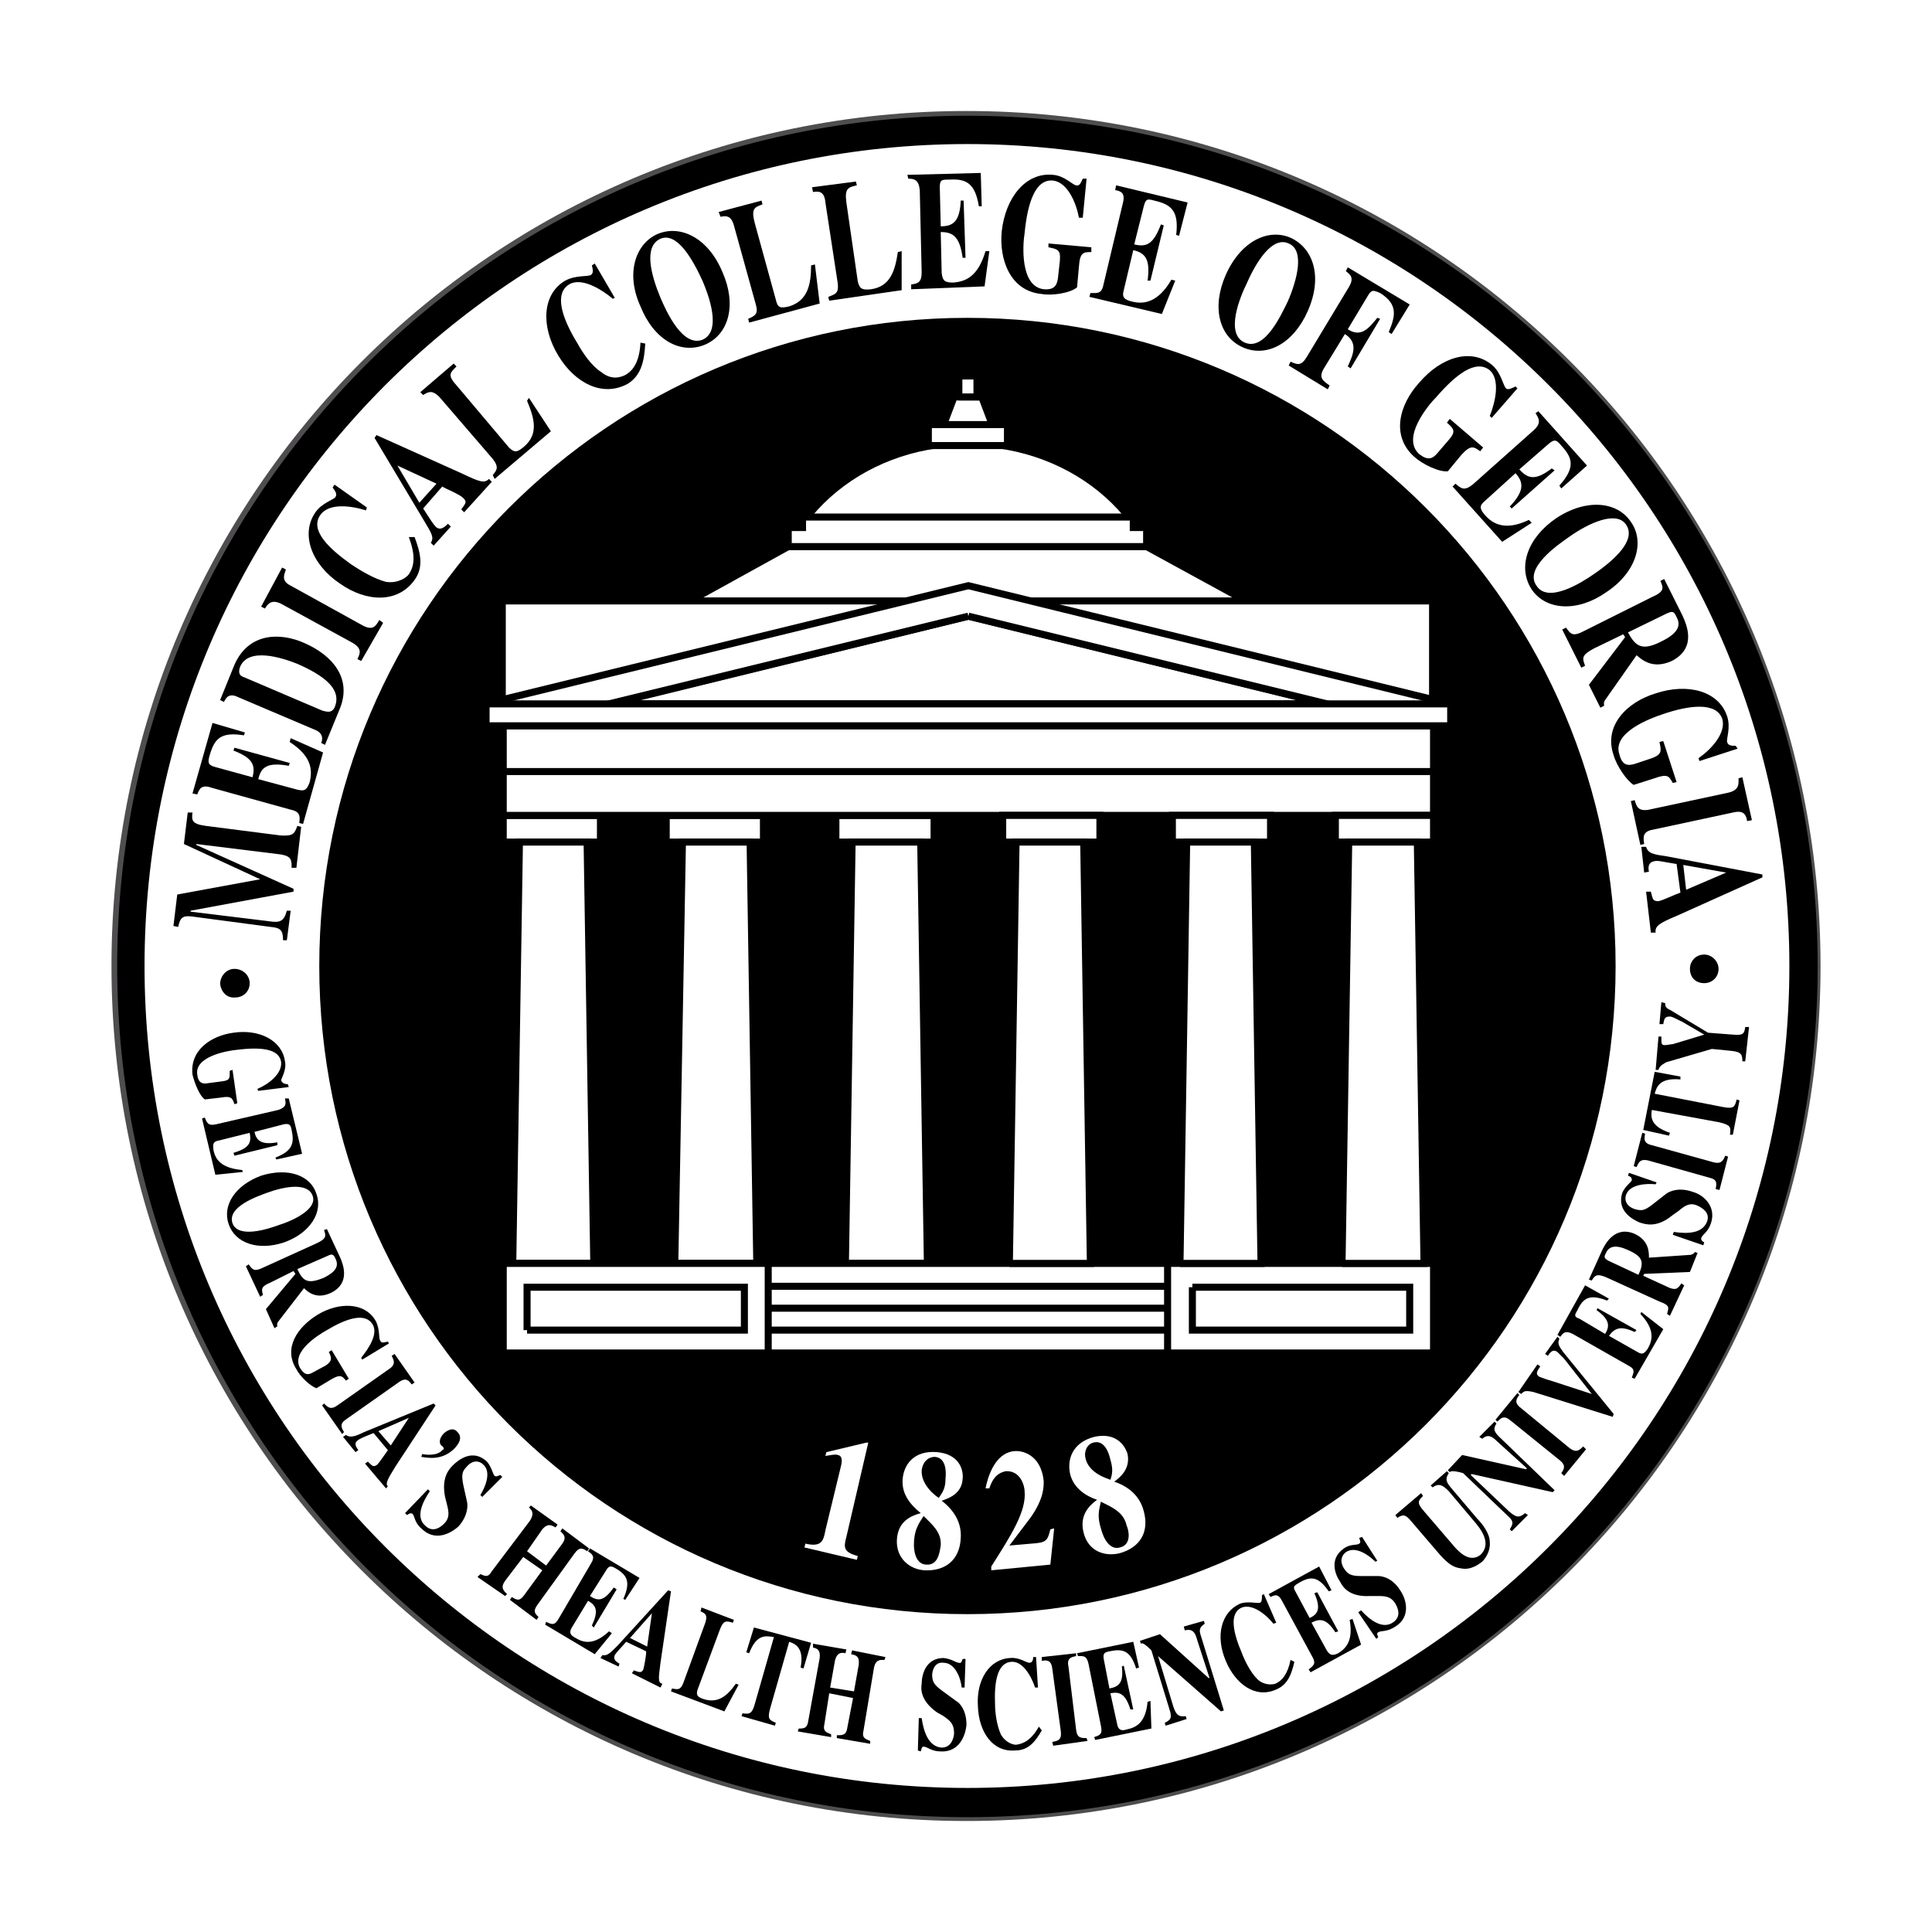 <?xml version="1.0" encoding="utf-8"?>
<!-- Generator: Adobe Illustrator 13.0.0, SVG Export Plug-In . SVG Version: 6.00 Build 14948)  -->
<!DOCTYPE svg PUBLIC "-//W3C//DTD SVG 1.0//EN" "http://www.w3.org/TR/2001/REC-SVG-20010904/DTD/svg10.dtd">
<svg version="1.0" id="Layer_1" xmlns="http://www.w3.org/2000/svg" xmlns:xlink="http://www.w3.org/1999/xlink" x="0px" y="0px"
	 width="192.756px" height="192.756px" viewBox="0 0 192.756 192.756" enable-background="new 0 0 192.756 192.756"
	 xml:space="preserve">
<g>
	<polygon fill-rule="evenodd" clip-rule="evenodd" fill="#FFFFFF" points="0,0 192.756,0 192.756,192.756 0,192.756 0,0 	"/>
	<path fill-rule="evenodd" clip-rule="evenodd" fill="#4F4D4F" d="M181.635,96.378c0,47.073-38.135,85.304-85.209,85.304
		c-47.169,0-85.304-38.23-85.304-85.304c0-47.074,38.135-85.304,85.304-85.304C143.5,11.074,181.635,49.304,181.635,96.378
		L181.635,96.378z"/>
	<path fill-rule="evenodd" clip-rule="evenodd" d="M96.521,181.301c46.884,0,84.828-38.039,84.828-84.923
		s-37.944-84.829-84.828-84.829S11.692,49.494,11.692,96.378S49.637,181.301,96.521,181.301L96.521,181.301z"/>
	<path fill-rule="evenodd" clip-rule="evenodd" fill="#FFFFFF" d="M96.521,178.734c45.458,0,82.356-36.898,82.356-82.356
		c0-45.458-36.898-82.356-82.356-82.356c-45.552,0-82.451,36.898-82.451,82.356C14.069,141.836,50.968,178.734,96.521,178.734
		L96.521,178.734z"/>
	<path fill="none" stroke="#000000" stroke-width="0.702" stroke-miterlimit="2.613" d="M96.521,178.734
		c45.458,0,82.356-36.898,82.356-82.356c0-45.458-36.898-82.356-82.356-82.356c-45.552,0-82.451,36.898-82.451,82.356
		C14.069,141.836,50.968,178.734,96.521,178.734"/>
	<path fill-rule="evenodd" clip-rule="evenodd" d="M30.046,82.494l-0.476,4.089h-0.476c0-0.761,0-1.141-1.046-1.331l-8.464-1.046
		V84.3l9.7,4.375v0.285l-10.271,1.902v0.095l7.798,0.951c1.142,0.19,1.522,0,1.807-1.046H29L28.62,93.81h-0.38
		c0-1.046-0.285-1.236-1.236-1.331l-7.893-1.046c-0.856-0.095-1.141,0.095-1.332,1.046l-0.475-0.095l0.38-3.139l8.273-1.521
		l-7.608-3.519l0.381-3.139h0.476c-0.095,0.761-0.095,1.141,1.331,1.332l7.418,0.951c1.331,0.095,1.426-0.19,1.711-0.951
		L30.046,82.494L30.046,82.494z"/>
	<path fill-rule="evenodd" clip-rule="evenodd" d="M19.205,79.165l1.997-7.037l3.233,0.951l-0.095,0.285
		c-2.377-0.38-2.948,0.38-3.424,1.997c-0.19,0.666-0.19,0.951,0.476,1.141l3.804,1.046c0.285-1.142,0.095-1.902-1.902-2.663
		l0.095-0.285l5.516,1.521l-0.095,0.285c-2.092-0.38-2.758,0.095-3.043,1.332l3.899,1.046c0.761,0.191,0.951,0,1.237-0.76
		c0.285-1.236,0.19-2.568-1.998-3.995L29,73.649l3.233,1.427l-1.997,7.132l-0.38-0.095c0.095-0.666,0.095-1.142-0.855-1.332
		l-7.894-2.188c-1.046-0.38-1.236,0.19-1.426,0.666L19.205,79.165L19.205,79.165z"/>
	<path fill-rule="evenodd" clip-rule="evenodd" d="M32.043,74.125c0.286-0.666-0.095-1.141-0.666-1.331L23.77,69.56
		c-0.951-0.476-1.236,0.095-1.427,0.476l-0.38-0.19l1.426-3.519c1.427-3.234,4.565-3.234,6.942-2.188
		c2.853,1.236,4.755,3.519,3.614,6.467l-1.521,3.709L32.043,74.125L32.043,74.125z M32.138,70.891
		c0.666,0.19,0.951,0.19,1.237-0.285c0.57-1.331,0-2.758-3.709-4.375c-1.426-0.571-4.85-1.712-5.706,0.286
		c-0.285,0.76,0.095,0.951,0.38,1.045L32.138,70.891L32.138,70.891z"/>
	<path fill-rule="evenodd" clip-rule="evenodd" d="M38.225,62.142l-2.187,3.804l-0.38-0.19c0.285-0.571,0.475-1.046-0.476-1.617
		l-7.132-3.899c-0.951-0.476-1.332,0-1.617,0.475l-0.38-0.19l2.092-3.899l0.38,0.19c-0.19,0.57-0.475,1.141,0.476,1.616l7.227,3.994
		c0.951,0.476,1.236,0.095,1.617-0.57L38.225,62.142L38.225,62.142z"/>
	<path fill-rule="evenodd" clip-rule="evenodd" d="M41.363,53.583c0.57,1.521,0.951,2.948,0,4.279
		c-1.712,2.378-4.851,2.188-7.418,0.381c-2.853-1.902-3.994-4.945-2.473-7.133c0.666-0.951,1.807-1.236,1.997-1.521
		c0.19-0.286,0-0.571-0.285-0.951l0.19-0.286l3.233,2.282l-0.095,0.286c-1.521-0.476-3.708-0.761-4.564,0.476
		c-1.046,1.521,0.856,3.329,3.138,4.945c0.856,0.57,2.283,1.426,3.424,1.711c1.236,0.19,2.092-0.475,2.282-0.761
		c0.571-0.856,0.666-1.902,0-3.709H41.363L41.363,53.583z"/>
	<path fill-rule="evenodd" clip-rule="evenodd" d="M49.066,48.067l-2.758,3.043l-0.285-0.285c0.476-0.666,0.57-0.761,0.19-1.141
		c-0.38-0.38-1.617-0.855-2.092-1.141l-1.902,2.187c0.666,1.046,1.046,1.617,1.237,1.807c0.475,0.476,0.951,0,1.236-0.285
		l0.286,0.285l-1.712,1.902l-0.285-0.285c0.38-0.571,0-1.046-0.666-2.188l-4.945-8.273l0.19-0.285l8.464,3.804
		c1.807,0.856,2.282,1.046,2.758,0.571L49.066,48.067L49.066,48.067z M43.55,48.257l-3.899-1.806l2.187,3.708L43.55,48.257
		L43.55,48.257z"/>
	<path fill-rule="evenodd" clip-rule="evenodd" d="M54.962,43.027l-5.611,4.755l-0.19-0.38c0.38-0.476,0.666-0.761,0-1.617
		l-5.326-6.182c-0.761-0.761-1.141-0.476-1.617-0.19l-0.285-0.286l3.329-2.853l0.285,0.286c-0.666,0.666-0.951,0.855,0.095,1.997
		l5.135,6.087c0.571,0.57,0.856,0.476,1.522-0.095c1.426-1.236,1.046-2.758,0.285-4.565l0.19-0.285L54.962,43.027L54.962,43.027z"/>
	<path fill-rule="evenodd" clip-rule="evenodd" d="M64.377,34.278c-0.095,1.711-0.38,3.138-1.712,3.994
		c-2.567,1.427-5.325-0.095-6.942-2.758c-1.807-2.948-1.617-6.181,0.666-7.513c1.046-0.57,2.282-0.38,2.568-0.57
		c0.285-0.19,0.19-0.571,0.095-0.951l0.286-0.19l1.997,3.424l-0.19,0.095c-1.142-0.951-3.139-2.187-4.375-1.426
		c-1.521,0.951-0.666,3.423,0.856,5.896c0.475,0.855,1.331,2.187,2.377,2.853c1.046,0.856,1.997,0.476,2.377,0.285
		c0.856-0.475,1.427-1.426,1.521-3.233L64.377,34.278L64.377,34.278z"/>
	<path fill-rule="evenodd" clip-rule="evenodd" d="M72.08,27.146c1.427,3.233,0.666,6.182-1.712,7.228
		c-2.472,1.046-5.135-0.476-6.467-3.804c-1.521-3.328-0.475-6.276,1.712-7.228C67.896,22.391,70.654,23.722,72.08,27.146
		L72.08,27.146z M65.898,29.713c0.571,1.331,2.188,4.945,4.185,4.184c1.997-0.856,0.571-4.564,0-5.896
		c-1.046-2.282-2.568-4.85-4.185-4.185C64.187,24.578,64.947,27.431,65.898,29.713L65.898,29.713z"/>
	<path fill-rule="evenodd" clip-rule="evenodd" d="M81.78,30.284l-7.038,1.902l-0.095-0.38c0.666-0.286,1.046-0.476,0.761-1.427
		l-2.188-7.893c-0.285-1.046-0.856-0.951-1.331-0.856l-0.19-0.476l4.28-1.141l0.095,0.38c-0.855,0.285-1.141,0.475-0.761,1.902
		l2.092,7.608c0.19,0.856,0.476,0.856,1.332,0.666c1.807-0.57,2.187-2.092,2.187-4.089l0.38-0.095L81.78,30.284L81.78,30.284z"/>
	<path fill-rule="evenodd" clip-rule="evenodd" d="M89.958,28.953l-7.227,1.046l-0.096-0.38c0.761-0.285,1.046-0.38,0.951-1.332
		l-1.236-8.083c-0.095-1.141-0.666-1.141-1.236-1.046l-0.095-0.476l4.375-0.571l0.095,0.381c-0.855,0.19-1.236,0.285-1.046,1.711
		l1.141,7.894c0.19,0.761,0.476,0.856,1.332,0.761c1.902-0.286,2.377-1.807,2.663-3.709l0.38-0.095V28.953L89.958,28.953z"/>
	<path fill-rule="evenodd" clip-rule="evenodd" d="M90.529,17.445l7.322-0.19l0.096,3.328h-0.285
		c-0.381-2.377-1.332-2.758-2.948-2.663c-0.761,0-0.951,0-0.951,0.761l0.095,3.899c1.236,0,1.902-0.475,1.997-2.567h0.285
		l0.19,5.706h-0.286c-0.285-2.092-0.951-2.568-2.187-2.568l0.095,4.089c0.095,0.761,0.285,0.951,1.141,0.951
		c1.237-0.095,2.473-0.57,3.234-3.138h0.38l-0.476,3.519l-7.323,0.286v-0.475c0.666-0.096,1.046-0.191,1.046-1.237l-0.19-8.178
		c-0.095-1.046-0.57-1.142-1.142-1.142L90.529,17.445L90.529,17.445z"/>
	<path fill-rule="evenodd" clip-rule="evenodd" d="M108.884,25.148c-0.761,0-1.142,0-1.236,1.427l-0.19,2.092
		c-0.666,0.57-2.473,0.855-3.519,0.666c-3.139-0.285-4.279-3.424-3.994-6.277c0.38-3.329,2.377-5.896,5.135-5.611
		c1.142,0.095,1.998,1.046,2.283,1.046c0.38,0.095,0.475-0.286,0.665-0.666h0.381l-0.381,3.899h-0.38
		c-0.285-1.522-1.141-3.519-2.568-3.709c-1.807-0.19-2.567,2.282-2.853,5.23c-0.19,1.142-0.476,5.326,1.902,5.611
		c1.046,0.095,1.331-0.381,1.426-1.142l0.19-1.711c0.096-1.142-0.285-1.142-1.141-1.332v-0.38l4.279,0.38V25.148L108.884,25.148z"/>
	<path fill-rule="evenodd" clip-rule="evenodd" d="M111.356,18.492l7.132,1.711l-0.855,3.329l-0.285-0.095
		c0.285-2.378-0.476-3.043-2.188-3.424c-0.666-0.19-0.855-0.19-1.046,0.57l-0.951,3.804c1.236,0.285,1.902,0,2.663-1.997
		l0.284,0.095l-1.331,5.516h-0.285c0.285-2.092-0.189-2.758-1.427-3.043l-0.95,3.995c-0.19,0.666,0,0.951,0.855,1.141
		c1.142,0.285,2.568,0.095,3.899-2.188l0.38,0.095l-1.331,3.328l-7.228-1.711l0.095-0.38c0.761,0,1.142,0.095,1.332-0.951
		l1.901-7.988c0.285-1.046-0.189-1.236-0.761-1.331L111.356,18.492L111.356,18.492z"/>
	<path fill-rule="evenodd" clip-rule="evenodd" d="M130.471,31.044c-1.426,3.234-4.089,4.66-6.467,3.614
		c-2.377-1.046-3.138-3.994-1.711-7.227c1.521-3.424,4.279-4.66,6.467-3.709C131.042,24.768,131.993,27.621,130.471,31.044
		L130.471,31.044z M124.385,28.287c-0.666,1.332-2.188,5.041-0.19,5.896c1.997,0.855,3.614-2.758,4.28-4.089
		c0.95-2.188,1.711-5.136,0.095-5.801C126.952,23.532,125.336,26.1,124.385,28.287L124.385,28.287z"/>
	<path fill-rule="evenodd" clip-rule="evenodd" d="M134.465,26.67l6.182,3.709l-1.807,2.948l-0.285-0.19
		c0.666-1.617,0.951-2.758-0.856-3.899c-0.665-0.285-0.855-0.38-1.235,0.285l-1.998,3.329c1.332,0.856,2.093-0.095,2.948-1.141
		l0.285,0.095l-2.947,4.945l-0.286-0.19c0.571-1.236,1.047-2.377-0.285-3.233l-2.092,3.423c-0.57,0.951-0.095,1.236,0.57,1.712
		l-0.19,0.38l-3.898-2.377l0.19-0.38c0.665,0.286,1.046,0.476,1.616-0.476l4.185-6.942c0.57-0.952,0.19-1.236-0.285-1.617
		L134.465,26.67L134.465,26.67z"/>
	<path fill-rule="evenodd" clip-rule="evenodd" d="M147.684,45.024c-0.665-0.476-0.95-0.666-1.901,0.38l-1.331,1.617
		c-0.856,0.095-2.473-0.666-3.329-1.427c-2.377-2.092-1.521-5.23,0.476-7.418c2.188-2.567,5.23-3.519,7.322-1.711
		c0.856,0.761,1.047,1.997,1.332,2.282c0.189,0.19,0.57,0,0.95-0.19l0.19,0.19l-2.567,2.948l-0.19-0.19
		c0.571-1.427,1.047-3.614,0-4.565c-1.426-1.142-3.423,0.475-5.325,2.663c-0.856,0.856-3.519,4.089-1.712,5.706
		c0.855,0.666,1.331,0.476,1.807-0.095l1.142-1.331c0.761-0.856,0.476-1.142-0.19-1.712l0.285-0.381l3.329,2.854L147.684,45.024
		L147.684,45.024z"/>
	<path fill-rule="evenodd" clip-rule="evenodd" d="M153.485,41.03l4.85,5.421l-2.567,2.282l-0.19-0.285
		c1.617-1.807,1.332-2.758,0.19-3.994c-0.476-0.57-0.666-0.666-1.236-0.19l-2.948,2.567c0.856,0.951,1.617,1.141,3.233-0.095
		l0.285,0.19l-4.279,3.804l-0.19-0.19c1.427-1.522,1.427-2.377,0.57-3.329l-3.043,2.758c-0.57,0.476-0.57,0.761,0,1.427
		c0.761,0.856,1.997,1.617,4.375,0.476l0.285,0.285l-2.948,1.902l-4.945-5.516l0.286-0.286c0.57,0.476,0.855,0.761,1.711,0.095
		l6.087-5.42c0.855-0.761,0.476-1.236,0.19-1.712L153.485,41.03L153.485,41.03z"/>
	<path fill-rule="evenodd" clip-rule="evenodd" d="M160.237,59.099c-2.854,1.998-5.991,1.807-7.418-0.285
		c-1.427-2.187-0.476-5.135,2.473-7.132c3.043-1.997,6.087-1.617,7.418,0.38C164.137,54.059,163.28,57.102,160.237,59.099
		L160.237,59.099z M156.528,53.583c-1.236,0.856-4.47,3.138-3.233,4.85c1.142,1.807,4.47-0.285,5.706-1.141
		c2.092-1.426,4.279-3.423,3.233-4.945C161.283,50.92,158.525,52.157,156.528,53.583L156.528,53.583z"/>
	<path fill-rule="evenodd" clip-rule="evenodd" d="M159.667,70.606l-1.142-2.282l3.614-4.755l-0.19-0.285l-2.948,1.427
		c-1.236,0.666-1.142,0.951-0.856,1.711l-0.38,0.19l-1.902-3.804l0.381-0.19c0.476,0.666,0.666,0.951,1.901,0.285l6.657-3.329
		c1.331-0.57,1.142-0.951,0.856-1.617l0.38-0.19l1.808,3.614c0.38,0.856,1.521,3.233-1.047,4.564
		c-1.901,0.856-2.947-0.095-3.519-0.57l-3.139,4.47c-0.189,0.285-0.095,0.476-0.095,0.57L159.667,70.606L159.667,70.606z
		 M162.425,63.093c0.761,1.427,1.427,1.902,3.423,0.856c1.522-0.761,1.902-1.521,1.427-2.377c-0.285-0.666-0.476-0.571-0.951-0.38
		L162.425,63.093L162.425,63.093z"/>
	<path fill-rule="evenodd" clip-rule="evenodd" d="M166.895,78.119c-0.381-0.666-0.476-0.951-1.808-0.476l-2.092,0.666
		c-0.666-0.38-1.712-1.902-1.997-2.948c-1.046-2.948,1.331-5.325,4.185-6.182c3.138-1.046,6.276-0.285,7.133,2.283
		c0.38,1.141-0.096,2.282,0,2.567c0.095,0.38,0.475,0.38,0.855,0.38l0.189,0.285l-3.804,1.237l-0.095-0.286
		c1.236-0.855,2.758-2.473,2.378-3.898c-0.571-1.712-3.233-1.427-5.992-0.476c-1.141,0.381-5.04,1.807-4.279,3.995
		c0.285,1.141,0.856,1.141,1.521,0.951l1.712-0.571c1.046-0.38,0.951-0.761,0.761-1.617l0.381-0.095l1.331,4.09L166.895,78.119
		L166.895,78.119z"/>
	<path fill-rule="evenodd" clip-rule="evenodd" d="M163.66,84.3l-0.95-4.375l0.38-0.095c0.19,0.666,0.381,1.141,1.427,0.951
		l7.988-1.712c1.046-0.285,0.951-0.855,0.951-1.426l0.38-0.095l0.951,4.279l-0.476,0.095c-0.095-0.57-0.285-1.141-1.426-0.855
		l-7.988,1.712c-1.046,0.19-0.951,0.76-0.856,1.427L163.66,84.3L163.66,84.3z"/>
	<path fill-rule="evenodd" clip-rule="evenodd" d="M164.707,93.049l-0.476-4.089h0.476c0.19,0.761,0.19,0.951,0.761,0.951
		c0.476-0.095,1.616-0.666,2.188-0.856l-0.381-2.853c-1.236-0.19-1.902-0.38-2.188-0.285c-0.665,0.095-0.665,0.666-0.57,1.046
		l-0.476,0.095l-0.285-2.568h0.476c0.19,0.666,0.761,0.761,2.092,0.951l9.511,1.807v0.285l-8.464,3.804
		c-1.808,0.761-2.283,1.046-2.188,1.712H164.707L164.707,93.049z M168.226,88.77l3.994-1.712l-4.279-0.761L168.226,88.77
		L168.226,88.77z"/>
	<path fill-rule="evenodd" clip-rule="evenodd" d="M24.911,98.09c0,0.855-0.666,1.426-1.426,1.426
		c-0.856,0.096-1.426-0.57-1.521-1.33c0-0.857,0.666-1.522,1.426-1.522C24.245,96.663,24.911,97.328,24.911,98.09L24.911,98.09z"/>
	<path fill-rule="evenodd" clip-rule="evenodd" d="M23.389,110.166c-0.19-0.57-0.285-0.855-1.331-0.664l-1.617,0.189
		c-0.57-0.381-1.045-1.711-1.236-2.473c-0.286-2.473,1.902-3.898,4.089-4.184c2.568-0.381,4.851,0.76,5.136,2.854
		c0.19,0.855-0.38,1.711-0.38,1.9c0.095,0.285,0.38,0.381,0.666,0.381l0.095,0.285l-3.043,0.381l-0.095-0.191
		c1.141-0.475,2.473-1.521,2.377-2.662c-0.19-1.426-2.188-1.521-4.47-1.236c-0.951,0.096-4.184,0.666-3.899,2.473
		c0.095,0.855,0.57,0.951,1.046,0.855l1.427-0.189c0.856-0.096,0.761-0.381,0.761-1.047l0.285-0.094l0.476,3.328L23.389,110.166
		L23.389,110.166z"/>
	<path fill-rule="evenodd" clip-rule="evenodd" d="M28.81,109.596l1.332,5.516l-2.568,0.572l-0.095-0.191
		c1.711-0.664,1.901-1.426,1.616-2.758c-0.095-0.475-0.19-0.666-0.761-0.57l-2.948,0.762c0.19,0.855,0.666,1.33,2.283,1.045v0.285
		l-4.28,1.047l-0.095-0.285c1.617-0.477,1.807-1.047,1.617-1.998l-3.043,0.762c-0.571,0.096-0.666,0.285-0.571,0.951
		c0.19,0.951,0.761,1.807,2.853,1.996l0.095,0.191l-2.758,0.285l-1.331-5.611l0.285-0.096c0.19,0.57,0.381,0.855,1.142,0.666
		l6.181-1.426c0.856-0.285,0.761-0.666,0.666-1.143H28.81L28.81,109.596z"/>
	<path fill-rule="evenodd" clip-rule="evenodd" d="M28.334,123.957c-2.568,0.855-4.85,0.096-5.516-1.807s0.666-3.9,3.233-4.852
		c2.758-0.855,4.945,0,5.516,1.809C32.233,120.914,30.998,123.006,28.334,123.957L28.334,123.957z M26.623,119.012
		c-1.046,0.381-3.994,1.426-3.423,3.043c0.57,1.521,3.519,0.57,4.564,0.189c1.807-0.57,3.899-1.711,3.424-2.947
		C30.712,117.965,28.43,118.346,26.623,119.012L26.623,119.012z"/>
	<path fill-rule="evenodd" clip-rule="evenodd" d="M27.384,132.516l-0.856-1.902l2.948-3.518l-0.19-0.285l-2.282,1.141
		c-0.951,0.381-0.951,0.666-0.761,1.236l-0.285,0.189l-1.427-3.043l0.286-0.189c0.38,0.57,0.57,0.76,1.521,0.285l5.23-2.377
		c1.046-0.477,0.951-0.762,0.761-1.332l0.286-0.096l1.331,2.854c0.285,0.666,1.046,2.568-0.951,3.518
		c-1.426,0.666-2.282-0.094-2.663-0.475l-2.568,3.328c-0.19,0.285-0.095,0.381-0.095,0.477L27.384,132.516L27.384,132.516z
		 M29.666,126.619c0.571,1.236,1.046,1.521,2.663,0.855c1.141-0.57,1.521-1.141,1.141-1.9c-0.19-0.477-0.38-0.477-0.761-0.287
		L29.666,126.619L29.666,126.619z"/>
	<path fill-rule="evenodd" clip-rule="evenodd" d="M34.516,137.746c-0.381-0.477-0.571-0.666-1.522-0.096l-1.426,0.855
		c-0.57-0.189-1.617-1.141-1.997-1.9c-1.332-2.094,0.095-4.186,2.092-5.422c2.187-1.33,4.755-1.236,5.801,0.572
		c0.476,0.855,0.286,1.807,0.476,1.996c0.095,0.285,0.38,0.189,0.761,0.096l0.095,0.189l-2.663,1.617l-0.095-0.191
		c0.761-0.951,1.712-2.377,1.141-3.328c-0.761-1.236-2.663-0.57-4.564,0.57c-0.856,0.477-3.614,2.188-2.663,3.805
		c0.476,0.76,0.855,0.666,1.331,0.381l1.237-0.666c0.666-0.475,0.57-0.762,0.285-1.332l0.285-0.189l1.711,2.854L34.516,137.746
		L34.516,137.746z"/>
	<path fill-rule="evenodd" clip-rule="evenodd" d="M34.135,143.072l-1.997-2.854l0.19-0.189c0.38,0.379,0.666,0.664,1.332,0.189
		l5.135-3.613c0.761-0.477,0.475-0.951,0.285-1.332l0.285-0.189l1.998,2.852l-0.286,0.191c-0.285-0.381-0.57-0.762-1.332-0.191
		l-5.135,3.615c-0.761,0.475-0.571,0.855-0.286,1.33L34.135,143.072L34.135,143.072z"/>
	<path fill-rule="evenodd" clip-rule="evenodd" d="M38.51,148.492l-2.092-2.473l0.285-0.189c0.476,0.475,0.571,0.57,0.951,0.285
		c0.19-0.191,0.761-1.047,1.046-1.428l-1.426-1.711c-0.951,0.381-1.427,0.57-1.617,0.762c-0.38,0.285-0.095,0.664,0.095,0.949
		l-0.285,0.191l-1.237-1.521l0.286-0.191c0.38,0.285,0.856,0.191,1.807-0.285l6.942-2.852l0.19,0.189l-3.995,6.086
		c-0.761,1.236-1.046,1.713-0.761,1.998L38.51,148.492L38.51,148.492z M38.986,144.213l1.807-2.758l-3.043,1.332L38.986,144.213
		L38.986,144.213z"/>
	<path fill-rule="evenodd" clip-rule="evenodd" d="M42.124,145.068c0.381,0.096,1.522,0.191,1.998-0.381
		c0.19-0.094,0.19-0.189,0.095-0.285c0-0.094-0.095-0.094-0.19-0.189c-0.19-0.189-0.285-0.666,0.285-1.236
		c0.571-0.477,1.046-0.477,1.332-0.096c0.57,0.57,0.095,1.236-0.38,1.713c-1.236,1.141-2.568,0.855-3.233,0.76L42.124,145.068
		L42.124,145.068z"/>
	<path fill-rule="evenodd" clip-rule="evenodd" d="M47.925,149.158c0.475-0.762,1.141-2.283,0.285-3.043
		c-0.38-0.381-1.046-0.477-1.617,0.189c-0.475,0.477-0.57,0.762-0.38,1.807l0.38,1.713c0.095,0.379,0.095,1.426-0.855,2.473
		c-0.856,0.76-2.377,1.521-3.709,0.189c-0.666-0.57-0.666-1.236-0.856-1.426c-0.19-0.191-0.38,0-0.57,0.094l-0.19-0.189l2.282-2.377
		l0.19,0.189c-0.761,1.141-1.426,2.568-0.476,3.424c0.856,0.855,1.712,0,1.902-0.189c0.571-0.572,0.476-1.143,0.285-1.902
		l-0.19-0.762c-0.38-1.902,0.38-2.758,0.761-3.137c0.571-0.572,1.997-1.713,3.424-0.381c0.475,0.57,0.57,1.236,0.761,1.426
		c0.19,0.096,0.285,0,0.57-0.096l0.19,0.191l-1.997,1.996L47.925,149.158L47.925,149.158z"/>
	<path fill-rule="evenodd" clip-rule="evenodd" d="M53.536,161.615l-2.663-1.996l0.19-0.285c0.475,0.285,0.76,0.475,1.236-0.191
		l1.807-2.473l-1.902-1.33l-1.807,2.377c-0.476,0.666-0.19,0.951,0.19,1.332l-0.19,0.189l-2.758-1.902l0.286-0.285
		c0.475,0.191,0.761,0.381,1.141-0.285l3.804-5.039c0.476-0.762,0.19-1.047-0.095-1.332l0.19-0.191l2.663,1.902l-0.19,0.285
		c-0.38-0.189-0.761-0.475-1.332,0.191l-1.521,2.188l1.902,1.426l1.617-2.188c0.476-0.666,0.095-0.951-0.19-1.236l0.19-0.285
		l2.663,1.998l-0.19,0.285c-0.38-0.285-0.761-0.477-1.236,0.189l-3.709,5.135c-0.475,0.666-0.285,0.857,0.095,1.236L53.536,161.615
		L53.536,161.615z"/>
	<path fill-rule="evenodd" clip-rule="evenodd" d="M58.861,154.484l4.945,2.947l-1.427,2.188l-0.19-0.096
		c0.761-1.711,0.381-2.377-0.761-3.043c-0.475-0.285-0.666-0.285-0.951,0.189l-1.617,2.568c0.856,0.57,1.427,0.477,2.377-0.855
		l0.285,0.189l-2.282,3.805l-0.19-0.189c0.666-1.428,0.476-1.998-0.38-2.473l-1.617,2.662c-0.285,0.475-0.19,0.762,0.38,1.047
		c0.761,0.475,1.807,0.76,3.329-0.666l0.286,0.189l-1.712,2.092l-4.945-2.947l0.095-0.285c0.571,0.285,0.856,0.381,1.236-0.285
		l3.233-5.516c0.476-0.762,0.095-0.951-0.286-1.236L58.861,154.484L58.861,154.484z"/>
	<path fill-rule="evenodd" clip-rule="evenodd" d="M65.898,168.367l-2.853-1.426l0.19-0.285c0.571,0.189,0.761,0.285,0.951-0.096
		c0.095-0.379,0.285-1.33,0.285-1.807l-1.997-0.951c-0.666,0.762-1.046,1.143-1.141,1.332c-0.19,0.475,0.19,0.666,0.476,0.855
		l-0.095,0.285l-1.807-0.855l0.19-0.285c0.476,0.096,0.761-0.189,1.521-0.951l5.04-5.516l0.286,0.096l-1.046,7.133
		c-0.19,1.521-0.285,1.996,0.19,2.092L65.898,168.367L65.898,168.367z M64.567,164.279l0.475-3.328l-2.187,2.473L64.567,164.279
		L64.567,164.279z"/>
	<path fill-rule="evenodd" clip-rule="evenodd" d="M72.27,170.746l-5.325-1.998l0.095-0.285c0.57,0.096,0.856,0.191,1.141-0.57
		l2.187-5.992c0.286-0.855-0.095-0.949-0.476-1.141l0.095-0.381l3.233,1.236l-0.095,0.285c-0.666-0.189-0.951-0.285-1.332,0.762
		l-2.188,5.896c-0.19,0.57,0,0.76,0.57,0.951c1.427,0.475,2.378-0.285,3.234-1.521l0.285,0.094L72.27,170.746L72.27,170.746z"/>
	<path fill-rule="evenodd" clip-rule="evenodd" d="M77.311,172.172l-3.329-0.951l0.095-0.285c0.666,0.096,0.951,0.096,1.236-0.951
		l1.902-6.656c-0.761-0.096-1.711-0.381-2.473,1.617l-0.285-0.096l0.761-2.473l5.706,1.521l-0.761,2.568l-0.285-0.096
		c0.38-1.998-0.571-2.377-1.141-2.568l-1.902,6.658c-0.285,1.045-0.095,1.141,0.571,1.426L77.311,172.172L77.311,172.172z"/>
	<path fill-rule="evenodd" clip-rule="evenodd" d="M86.821,173.979l-3.329-0.57v-0.285c0.57,0,0.951,0,1.046-0.762l0.571-2.947
		l-2.377-0.475l-0.476,3.043c-0.19,0.76,0.19,0.855,0.666,1.045v0.285l-3.329-0.57l0.095-0.285c0.476,0,0.856,0,0.951-0.76
		l1.141-6.277c0.095-0.855-0.285-0.951-0.666-1.047v-0.379l3.328,0.57l-0.095,0.381c-0.38-0.096-0.856-0.096-1.046,0.76
		l-0.476,2.662l2.377,0.381l0.475-2.662c0.095-0.855-0.285-0.951-0.76-1.047l0.095-0.381l3.329,0.666l-0.095,0.285
		c-0.38,0-0.856-0.094-1.046,0.762l-1.046,6.275c-0.19,0.762,0.19,0.857,0.666,1.047V173.979L86.821,173.979z"/>
	<path fill-rule="evenodd" clip-rule="evenodd" d="M95.95,168.367c-0.095-0.949-0.666-2.471-1.807-2.471
		c-0.57-0.096-1.046,0.285-1.142,1.141c0,0.76,0.191,1.045,0.952,1.617l1.426,1.045c0.381,0.189,1.046,0.951,1.046,2.377
		c-0.095,1.143-0.761,2.758-2.568,2.664c-0.951,0-1.332-0.477-1.712-0.477c-0.19,0-0.19,0.191-0.285,0.477l-0.286-0.096l0.095-3.232
		h0.286c0.19,1.33,0.666,2.852,1.997,2.947c1.141,0,1.236-1.332,1.236-1.426c0-0.951-0.38-1.236-1.046-1.713l-0.666-0.381
		c-1.617-1.141-1.617-2.281-1.521-2.852c0-0.857,0.38-2.568,2.187-2.568c0.856,0.096,1.236,0.477,1.522,0.477
		c0.285,0.094,0.285-0.191,0.38-0.381h0.286l-0.095,2.852H95.95L95.95,168.367z"/>
	<path fill-rule="evenodd" clip-rule="evenodd" d="M103.938,172.646c-0.666,1.143-1.331,1.998-2.663,1.998
		c-2.282,0.189-3.613-1.902-3.708-4.375c-0.19-2.662,1.141-4.754,3.233-4.85c0.856-0.096,1.617,0.477,1.902,0.477
		s0.38-0.287,0.38-0.572h0.286l0.19,3.043h-0.286c-0.38-1.141-1.236-2.662-2.377-2.566c-1.427,0.096-1.712,2.092-1.617,4.279
		c0,0.855,0.19,2.092,0.57,2.947c0.476,0.857,1.237,1.047,1.522,1.047c0.761-0.096,1.521-0.477,2.282-1.807L103.938,172.646
		L103.938,172.646z"/>
	<path fill-rule="evenodd" clip-rule="evenodd" d="M108.503,173.693l-3.424,0.477l-0.095-0.381c0.57-0.096,0.951-0.191,0.856-1.047
		l-0.856-6.275c-0.095-0.857-0.57-0.857-1.046-0.762v-0.381l3.424-0.379v0.285c-0.476,0.094-0.951,0.189-0.761,1.045l0.761,6.277
		c0.095,0.855,0.475,0.855,1.046,0.855L108.503,173.693L108.503,173.693z"/>
	<path fill-rule="evenodd" clip-rule="evenodd" d="M107.457,164.945l5.61-1.143l0.571,2.568l-0.285,0.096
		c-0.571-1.809-1.332-1.998-2.663-1.713c-0.476,0.096-0.666,0.191-0.57,0.762l0.57,2.947c0.951-0.189,1.427-0.57,1.236-2.188
		l0.19-0.094l0.95,4.373h-0.285c-0.476-1.521-1.046-1.807-1.996-1.615l0.665,3.043c0.096,0.57,0.381,0.76,0.951,0.57
		c0.951-0.191,1.902-0.666,2.092-2.758l0.285-0.096l0.096,2.758l-5.611,1.141l-0.095-0.285c0.57-0.189,0.855-0.285,0.666-1.141
		l-1.236-6.182c-0.19-0.855-0.571-0.76-1.047-0.76L107.457,164.945L107.457,164.945z"/>
	<path fill-rule="evenodd" clip-rule="evenodd" d="M116.206,171.887c0.57-0.285,0.761-0.475,0.476-1.332l-1.807-5.896
		c-0.761-0.76-0.951-0.76-1.046-0.664l-0.096-0.285l1.997-0.666l4.851,4.375h0.095l-1.236-3.805
		c-0.19-0.762-0.476-1.141-1.236-0.951l-0.095-0.381l1.997-0.57l0.095,0.285c-0.57,0.381-0.57,0.666-0.38,1.236l2.282,7.418
		l-0.285,0.096l-6.276-5.516l0,0l1.521,5.039c0.285,0.857,0.57,1.047,1.236,0.951l0.095,0.285l-2.092,0.666L116.206,171.887
		L116.206,171.887z"/>
	<path fill-rule="evenodd" clip-rule="evenodd" d="M129.14,165.801c-0.285,1.236-0.665,2.281-1.807,2.758
		c-2.093,0.951-4.089-0.57-5.04-2.854c-1.047-2.473-0.476-4.85,1.426-5.705c0.761-0.285,1.712,0,1.997-0.096
		c0.19-0.096,0.19-0.381,0.19-0.762l0.19-0.094l1.236,2.852l-0.285,0.096c-0.761-0.951-2.093-1.996-3.139-1.617
		c-1.331,0.572-0.855,2.568,0,4.566c0.285,0.76,0.855,1.9,1.521,2.566s1.521,0.57,1.807,0.477c0.666-0.285,1.237-0.951,1.522-2.379
		L129.14,165.801L129.14,165.801z"/>
	<path fill-rule="evenodd" clip-rule="evenodd" d="M126.572,159.049l5.04-2.758l1.236,2.377l-0.285,0.096
		c-1.046-1.521-1.808-1.521-2.948-0.855c-0.476,0.285-0.666,0.379-0.381,0.855l1.427,2.662c0.856-0.381,1.142-0.951,0.476-2.473
		l0.285-0.096l2.092,3.9l-0.284,0.094c-0.856-1.33-1.522-1.426-2.378-0.951l1.521,2.758c0.285,0.477,0.57,0.572,1.141,0.287
		c0.762-0.477,1.522-1.236,1.142-3.33l0.285-0.094l0.856,2.566l-5.041,2.758l-0.189-0.285c0.476-0.379,0.761-0.57,0.38-1.236
		l-3.043-5.609c-0.38-0.762-0.761-0.572-1.141-0.381L126.572,159.049L126.572,159.049z"/>
	<path fill-rule="evenodd" clip-rule="evenodd" d="M137.224,155.814c-0.666-0.666-1.998-1.615-2.948-0.951
		c-0.381,0.285-0.666,0.857-0.19,1.617c0.38,0.57,0.666,0.762,1.712,0.762h1.712c0.38,0,1.426,0.189,2.187,1.426
		c0.666,0.951,1.047,2.662-0.475,3.613c-0.856,0.57-1.427,0.381-1.712,0.57c-0.19,0.096-0.096,0.287,0,0.477l-0.19,0.189
		l-1.807-2.662l0.285-0.189c0.855,0.949,2.092,1.9,3.138,1.234c1.047-0.664,0.381-1.711,0.286-1.9
		c-0.476-0.762-1.047-0.762-1.808-0.762h-0.761c-1.997,0.096-2.662-0.855-2.947-1.426c-0.476-0.666-1.142-2.283,0.38-3.328
		c0.666-0.477,1.331-0.285,1.521-0.477c0.19-0.096,0.095-0.285,0-0.57l0.285-0.096l1.521,2.379L137.224,155.814L137.224,155.814z"/>
	<path fill-rule="evenodd" clip-rule="evenodd" d="M144.546,146.971c-0.285,0.475-0.381,0.76,0.19,1.426l2.662,3.139
		c0.571,0.57,1.236,1.521,1.236,2.283c0.096,0.855-0.38,1.617-0.761,1.996c-0.38,0.285-1.141,0.855-2.092,0.666
		c-0.666-0.096-1.142-0.285-2.092-1.332l-2.854-3.328c-0.666-0.855-0.951-0.666-1.427-0.381l-0.189-0.285l2.567-2.186l0.19,0.285
		c-0.477,0.475-0.666,0.664,0.095,1.521l2.853,3.328c0.476,0.57,1.617,1.902,2.758,1.045c1.236-1.141,0-2.662-0.57-3.328
		l-2.567-3.043c-0.571-0.57-0.951-0.855-1.617-0.381l-0.189-0.189l1.616-1.426L144.546,146.971L144.546,146.971z"/>
	<path fill-rule="evenodd" clip-rule="evenodd" d="M150.632,152.582c0.285-0.477,0.476-0.762-0.19-1.332l-4.47-4.279
		c-1.046-0.285-1.235-0.189-1.331-0.096l-0.189-0.189l1.426-1.521l6.372,1.426l0.095-0.094l-2.948-2.664
		c-0.57-0.57-0.951-0.76-1.521-0.285l-0.285-0.189l1.521-1.521l0.19,0.189c-0.381,0.57-0.19,0.855,0.285,1.332l5.516,5.324
		l-0.19,0.191l-8.083-1.807l-0.095,0.094l3.804,3.615c0.761,0.664,1.046,0.664,1.616,0.189l0.286,0.189l-1.617,1.617
		L150.632,152.582L150.632,152.582z"/>
	<path fill-rule="evenodd" clip-rule="evenodd" d="M158.24,144.594l-2.188,2.662l-0.285-0.285c0.285-0.381,0.476-0.76-0.096-1.236
		l-4.944-3.994c-0.666-0.57-0.951-0.285-1.332,0.096l-0.189-0.191l2.187-2.662l0.19,0.189c-0.285,0.381-0.57,0.762,0.19,1.332
		l4.851,3.994c0.665,0.475,0.95,0.189,1.331-0.189L158.24,144.594L158.24,144.594z"/>
	<path fill-rule="evenodd" clip-rule="evenodd" d="M155.577,133.562c-0.19,0.475-0.095,0.664,0.381,1.33l5.04,6.182l-0.096,0.285
		l-7.893-2.473c-0.856-0.189-0.951-0.094-1.236,0.191l-0.285-0.191l1.902-2.758l0.285,0.191c-0.381,0.57-0.476,0.76-0.096,1.045
		c0.285,0.096,0.761,0.285,1.142,0.381l4.089,1.332l-2.758-3.52c-0.19-0.189-0.476-0.475-0.666-0.666
		c-0.38-0.285-0.665-0.094-0.95,0.381l-0.285-0.189l1.235-1.713L155.577,133.562L155.577,133.562z"/>
	<path fill-rule="evenodd" clip-rule="evenodd" d="M155.387,133.182l2.758-4.945l2.378,1.332l-0.19,0.189
		c-1.712-0.666-2.377-0.285-2.948,0.951c-0.285,0.475-0.38,0.666,0.19,0.855l2.567,1.521c0.476-0.76,0.476-1.426-0.855-2.377
		l0.095-0.189l3.899,2.186l-0.19,0.191c-1.426-0.666-1.997-0.381-2.567,0.379l2.854,1.617c0.476,0.285,0.665,0.191,1.046-0.381
		c0.476-0.855,0.665-1.9-0.762-3.422l0.096-0.191l2.188,1.713l-2.854,4.945l-0.285-0.096c0.19-0.57,0.381-0.855-0.38-1.236
		l-5.516-3.139c-0.762-0.381-0.951-0.094-1.237,0.285L155.387,133.182L155.387,133.182z"/>
	<path fill-rule="evenodd" clip-rule="evenodd" d="M169.367,125.002l-0.761,1.902l-4.565,0.191l-0.095,0.189l2.282,1.047
		c0.951,0.475,1.142,0.285,1.521-0.285l0.285,0.189l-1.426,3.043l-0.286-0.189c0.19-0.666,0.286-0.857-0.761-1.236l-5.23-2.379
		c-1.046-0.475-1.236-0.189-1.521,0.287l-0.285-0.096l1.331-2.949c0.285-0.57,1.236-2.473,3.233-1.615
		c1.427,0.664,1.427,1.807,1.427,2.377l4.185-0.285c0.285-0.096,0.38-0.191,0.38-0.285L169.367,125.002L169.367,125.002z
		 M163.471,127.189c0.57-1.236,0.476-1.807-1.046-2.473c-1.236-0.57-1.902-0.379-2.188,0.285c-0.285,0.477-0.096,0.572,0.19,0.762
		L163.471,127.189L163.471,127.189z"/>
	<path fill-rule="evenodd" clip-rule="evenodd" d="M165.183,118.156c-0.951-0.096-2.568,0-2.948,1.045
		c-0.19,0.477,0,1.143,0.855,1.428c0.666,0.189,0.951,0.189,1.808-0.477l1.331-1.045c0.381-0.285,1.331-0.666,2.662-0.191
		c1.047,0.285,2.378,1.428,1.808,3.139c-0.285,0.855-0.856,1.141-0.951,1.426c-0.095,0.191,0.095,0.381,0.285,0.477l-0.095,0.285
		l-3.043-1.047l0.095-0.285c1.331,0.191,2.853,0.191,3.328-1.045c0.381-1.047-0.855-1.521-1.046-1.617
		c-0.761-0.285-1.236,0.096-1.807,0.57l-0.666,0.475c-1.521,1.236-2.662,0.857-3.233,0.666c-0.665-0.285-2.282-1.141-1.712-2.947
		c0.286-0.666,0.856-1.047,0.951-1.236c0-0.285-0.095-0.381-0.38-0.477l0.095-0.285l2.758,0.951L165.183,118.156L165.183,118.156z"
		/>
	<path fill-rule="evenodd" clip-rule="evenodd" d="M172.41,115.398l-0.856,3.328l-0.38-0.096c0.095-0.57,0.19-0.951-0.666-1.141
		l-6.086-1.713c-0.856-0.189-0.951,0.285-1.142,0.666l-0.285-0.094l0.856-3.33l0.285,0.096c-0.096,0.477-0.19,0.951,0.665,1.141
		l6.182,1.713c0.761,0.189,0.951-0.191,1.142-0.666L172.41,115.398L172.41,115.398z"/>
	<path fill-rule="evenodd" clip-rule="evenodd" d="M173.551,109.787l-0.665,3.424H172.6c0.096-0.762,0.096-0.951-1.046-1.236
		l-6.752-1.236c-0.095,0.666-0.19,1.615,1.808,2.281l-0.096,0.285l-2.567-0.57l1.141-5.801l2.568,0.477v0.285
		c-2.093-0.191-2.378,0.76-2.568,1.426l6.848,1.332c1.046,0.189,1.141,0,1.331-0.762L173.551,109.787L173.551,109.787z"/>
	<path fill-rule="evenodd" clip-rule="evenodd" d="M166.133,100.086c0,0.191,0,0.477,0.477,0.666l3.804,2.283l2.473,0.189
		c1.046,0.096,1.141-0.096,1.236-0.76h0.38l-0.38,3.424h-0.286c0-0.666-0.095-0.951-1.141-1.047l-1.902-0.189l-4.564,1.33
		c-0.096,0.096-0.666,0.285-0.761,0.762h-0.285l0.285-3.328h0.285c0,0.76,0,0.855,0.38,0.855c0.19,0,0.571-0.096,0.762-0.096
		l3.138-0.951l-2.282-1.33c-0.095,0-0.855-0.477-1.141-0.477c-0.571,0-0.571,0.285-0.666,0.76h-0.381l0.19-2.186L166.133,100.086
		L166.133,100.086z"/>
	<path fill-rule="evenodd" clip-rule="evenodd" d="M168.606,96.663c0-0.761,0.57-1.426,1.426-1.426c0.761,0,1.427,0.666,1.427,1.426
		c0,0.856-0.666,1.427-1.427,1.427C169.177,98.09,168.606,97.52,168.606,96.663L168.606,96.663z"/>
	<path fill-rule="evenodd" clip-rule="evenodd" d="M96.521,161.045c35.758,0,64.668-28.91,64.668-64.667
		c0-35.663-28.91-64.667-64.668-64.667c-35.757,0-64.667,29.005-64.667,64.667C31.853,132.135,60.763,161.045,96.521,161.045
		L96.521,161.045z"/>
	<path fill-rule="evenodd" clip-rule="evenodd" fill="#FFFFFF" d="M85.489,155.625l-5.23-1.236l0.095-0.381
		c1.617,0.381,1.807-0.285,1.998-1.332l1.521-6.275c0.095-0.381,0.285-1.141-0.286-1.236c-0.19-0.096-0.666,0-1.236,0.096
		l0.095-0.381l3.994-0.951h0.19l-2.188,9.414c-0.285,1.047-0.285,1.521,1.141,1.902L85.489,155.625L85.489,155.625z"/>
	<path fill-rule="evenodd" clip-rule="evenodd" fill="#FFFFFF" d="M96.045,147.541c-0.095,1.428-1.236,1.902-2.092,2.188
		c1.236,0.951,1.997,2.188,1.902,3.709c-0.095,2.188-1.521,3.328-3.614,3.232c-1.521-0.094-2.853-1.234-2.758-3.043
		c0.095-1.807,1.332-2.377,2.377-2.662c-1.046-0.855-1.902-1.902-1.807-3.328c0.095-1.521,1.142-2.949,3.424-2.758
		C95.665,145.068,96.14,146.59,96.045,147.541L96.045,147.541z M93.668,149.443c0.38-0.57,0.666-0.951,0.666-1.902
		c0.095-0.855,0-2.092-1.046-2.188c-0.761,0-1.236,0.57-1.331,1.332C91.861,148.207,93.478,149.348,93.668,149.443L93.668,149.443z
		 M92.431,156.1c1.237,0.096,1.332-1.426,1.427-1.9c0.095-1.332-0.856-2.094-1.712-2.949c-0.476,0.762-0.855,1.236-0.951,2.473
		S91.48,156.1,92.431,156.1L92.431,156.1z"/>
	<path fill-rule="evenodd" clip-rule="evenodd" fill="#FFFFFF" d="M104.794,156.1l-5.896,0.57v-0.379
		c1.997-3.139,3.519-5.516,3.328-7.514c0-0.475-0.38-2.092-1.902-1.996c-0.285,0.094-1.141,0.189-1.616,1.711h-0.38
		c0.189-0.951,0.855-3.52,2.853-3.709c0.855-0.096,2.663,0.381,2.948,2.947c0,0.477,0.095,1.713-1.332,3.709l-2.092,2.76
		l2.188-0.191c1.521-0.096,1.616-0.285,1.901-1.426l0.381-0.096L104.794,156.1L104.794,156.1z"/>
	<path fill-rule="evenodd" clip-rule="evenodd" fill="#FFFFFF" d="M112.497,145.068c0.285,1.428-0.665,2.283-1.331,2.758
		c1.427,0.477,2.567,1.428,2.948,2.949c0.57,2.092-0.381,3.613-2.378,4.184c-1.521,0.381-3.138-0.189-3.613-1.996
		c-0.476-1.809,0.57-2.76,1.331-3.33c-1.141-0.379-2.282-1.141-2.663-2.473c-0.38-1.521,0.19-3.232,2.378-3.803
		C111.261,142.881,112.212,144.117,112.497,145.068L112.497,145.068z M110.786,147.637c0.189-0.57,0.285-1.047,0-1.998
		c-0.19-0.855-0.666-1.996-1.712-1.711c-0.666,0.189-0.951,0.951-0.761,1.617C108.693,147.066,110.596,147.541,110.786,147.637
		L110.786,147.637z M111.736,154.389c1.236-0.285,0.856-1.807,0.666-2.188c-0.285-1.332-1.427-1.807-2.567-2.377
		c-0.19,0.855-0.381,1.426,0,2.662C110.12,153.627,110.786,154.674,111.736,154.389L111.736,154.389z"/>
	<path fill-rule="evenodd" clip-rule="evenodd" fill="#FFFFFF" d="M96.521,79.545c10.937,0,19.781-7.893,19.781-17.688
		s-8.845-17.688-19.781-17.688c-10.841,0-19.686,7.893-19.686,17.688S85.679,79.545,96.521,79.545L96.521,79.545z"/>
	<path fill="none" stroke="#000000" stroke-width="0.702" stroke-miterlimit="2.613" d="M96.521,79.545
		c10.937,0,19.781-7.893,19.781-17.688s-8.845-17.688-19.781-17.688c-10.841,0-19.686,7.893-19.686,17.688
		S85.679,79.545,96.521,79.545"/>
	<polygon fill-rule="evenodd" clip-rule="evenodd" fill="#FFFFFF" points="50.397,70.13 78.642,54.534 114.399,54.534 
		142.929,70.13 50.397,70.13 	"/>
	<polyline fill="none" stroke="#000000" stroke-width="0.702" stroke-miterlimit="2.613" points="50.397,70.13 78.642,54.534 
		114.399,54.534 142.929,70.13 	"/>
	<polygon fill-rule="evenodd" clip-rule="evenodd" fill="#FFFFFF" points="96.521,70.226 142.929,70.226 142.929,59.955 
		50.112,59.955 50.112,70.226 96.521,70.226 	"/>
	<polyline fill="none" stroke="#000000" stroke-width="0.702" stroke-miterlimit="2.613" points="96.521,70.226 142.929,70.226 
		142.929,59.955 50.112,59.955 50.112,70.226 96.521,70.226 	"/>
	<polygon fill-rule="evenodd" clip-rule="evenodd" fill="#FFFFFF" points="96.616,70.226 132.278,70.226 96.616,61.476 
		60.954,70.226 96.616,70.226 	"/>
	<polyline fill="none" stroke="#000000" stroke-width="0.702" stroke-miterlimit="2.613" points="96.616,70.226 132.278,70.226 
		96.616,61.476 60.954,70.226 96.616,70.226 	"/>
	<polygon fill-rule="evenodd" clip-rule="evenodd" fill="#FFFFFF" points="50.208,81.352 59.907,81.352 59.907,84.015 
		50.208,84.015 50.208,81.352 	"/>
	<polyline fill="none" stroke="#000000" stroke-width="0.702" stroke-miterlimit="2.613" points="50.208,81.352 59.907,81.352 
		59.907,84.015 50.208,84.015 50.208,81.352 	"/>
	<polygon fill-rule="evenodd" clip-rule="evenodd" fill="#FFFFFF" points="59.242,126.049 58.576,84.015 51.824,84.015 
		51.158,126.049 59.242,126.049 	"/>
	<polyline fill="none" stroke="#000000" stroke-width="0.702" stroke-miterlimit="2.613" points="59.242,126.049 58.576,84.015 
		51.824,84.015 51.158,126.049 59.242,126.049 	"/>
	<polygon fill-rule="evenodd" clip-rule="evenodd" fill="#FFFFFF" points="66.469,81.352 76.169,81.352 76.169,84.015 
		66.469,84.015 66.469,81.352 	"/>
	<polyline fill="none" stroke="#000000" stroke-width="0.702" stroke-miterlimit="2.613" points="66.469,81.352 76.169,81.352 
		76.169,84.015 66.469,84.015 66.469,81.352 	"/>
	<polygon fill-rule="evenodd" clip-rule="evenodd" fill="#FFFFFF" points="75.504,126.049 74.838,84.015 68.086,84.015 
		67.325,126.049 75.504,126.049 	"/>
	<polyline fill="none" stroke="#000000" stroke-width="0.702" stroke-miterlimit="2.613" points="75.504,126.049 74.838,84.015 
		68.086,84.015 67.325,126.049 75.504,126.049 	"/>
	<polygon fill-rule="evenodd" clip-rule="evenodd" fill="#FFFFFF" points="83.397,81.352 93.192,81.352 93.192,84.015 
		83.397,84.015 83.397,81.352 	"/>
	<polyline fill="none" stroke="#000000" stroke-width="0.702" stroke-miterlimit="2.613" points="83.397,81.352 93.192,81.352 
		93.192,84.015 83.397,84.015 83.397,81.352 	"/>
	<polygon fill-rule="evenodd" clip-rule="evenodd" fill="#FFFFFF" points="92.526,126.049 91.861,84.015 85.014,84.015 
		84.348,126.049 92.526,126.049 	"/>
	<polyline fill="none" stroke="#000000" stroke-width="0.702" stroke-miterlimit="2.613" points="92.526,126.049 91.861,84.015 
		85.014,84.015 84.348,126.049 92.526,126.049 	"/>
	<polygon fill-rule="evenodd" clip-rule="evenodd" fill="#FFFFFF" points="96.616,134.988 143.024,134.988 143.024,126.049 
		50.208,126.049 50.208,134.988 96.616,134.988 	"/>
	<polyline fill="none" stroke="#000000" stroke-width="0.702" stroke-miterlimit="2.613" points="96.616,134.988 143.024,134.988 
		143.024,126.049 50.208,126.049 50.208,134.988 96.616,134.988 	"/>
	<polygon fill-rule="evenodd" clip-rule="evenodd" fill="#FFFFFF" points="118.964,128.426 140.646,128.426 140.646,132.705 
		118.964,132.705 118.964,128.426 	"/>
	<polyline fill="none" stroke="#000000" stroke-width="0.702" stroke-miterlimit="2.613" points="118.964,128.426 
		140.646,128.426 140.646,132.705 118.964,132.705 118.964,128.426 	"/>
	<polygon fill-rule="evenodd" clip-rule="evenodd" fill="#FFFFFF" points="116.491,126.049 116.491,134.988 116.491,126.049 	"/>
	
		<line fill="none" stroke="#000000" stroke-width="0.702" stroke-miterlimit="2.613" x1="116.491" y1="126.049" x2="116.491" y2="134.988"/>
	<polygon fill-rule="evenodd" clip-rule="evenodd" fill="#FFFFFF" points="116.491,130.52 76.645,130.52 116.491,130.52 	"/>
	
		<line fill="none" stroke="#000000" stroke-width="0.702" stroke-miterlimit="2.613" x1="116.491" y1="130.52" x2="76.645" y2="130.52"/>
	<polygon fill-rule="evenodd" clip-rule="evenodd" fill="#FFFFFF" points="116.491,128.332 76.645,128.332 116.491,128.332 	"/>
	
		<line fill="none" stroke="#000000" stroke-width="0.702" stroke-miterlimit="2.613" x1="116.491" y1="128.332" x2="76.645" y2="128.332"/>
	<polygon fill-rule="evenodd" clip-rule="evenodd" fill="#FFFFFF" points="116.491,132.705 76.645,132.705 116.491,132.705 	"/>
	
		<line fill="none" stroke="#000000" stroke-width="0.702" stroke-miterlimit="2.613" x1="116.491" y1="132.705" x2="76.645" y2="132.705"/>
	<polygon fill-rule="evenodd" clip-rule="evenodd" fill="#FFFFFF" points="96.616,81.352 143.024,81.352 143.024,72.413 
		50.208,72.413 50.208,81.352 96.616,81.352 	"/>
	<polyline fill="none" stroke="#000000" stroke-width="0.702" stroke-miterlimit="2.613" points="96.616,81.352 143.024,81.352 
		143.024,72.413 50.208,72.413 50.208,81.352 96.616,81.352 	"/>
	<polygon fill-rule="evenodd" clip-rule="evenodd" fill="#FFFFFF" points="142.929,76.978 50.303,76.978 142.929,76.978 	"/>
	
		<line fill="none" stroke="#000000" stroke-width="0.702" stroke-miterlimit="2.613" x1="142.929" y1="76.978" x2="50.303" y2="76.978"/>
	<polygon fill-rule="evenodd" clip-rule="evenodd" fill="#FFFFFF" points="96.616,61.476 140.171,72.127 144.736,70.226 
		96.616,58.433 48.4,70.226 52.965,72.127 96.616,61.476 	"/>
	<polyline fill="none" stroke="#000000" stroke-width="0.702" stroke-miterlimit="2.613" points="96.616,61.476 140.171,72.127 
		144.736,70.226 96.616,58.433 48.4,70.226 52.965,72.127 96.616,61.476 	"/>
	<polygon fill-rule="evenodd" clip-rule="evenodd" fill="#FFFFFF" points="133.229,84.015 143.024,84.015 143.024,81.352 
		133.229,81.352 133.229,84.015 	"/>
	<polyline fill="none" stroke="#000000" stroke-width="0.702" stroke-miterlimit="2.613" points="133.229,84.015 143.024,84.015 
		143.024,81.352 133.229,81.352 133.229,84.015 	"/>
	<polygon fill-rule="evenodd" clip-rule="evenodd" fill="#FFFFFF" points="133.895,126.049 134.561,84.015 141.407,84.015 
		142.073,126.049 133.895,126.049 	"/>
	<polyline fill="none" stroke="#000000" stroke-width="0.702" stroke-miterlimit="2.613" points="133.895,126.049 134.561,84.015 
		141.407,84.015 142.073,126.049 133.895,126.049 	"/>
	<polygon fill-rule="evenodd" clip-rule="evenodd" fill="#FFFFFF" points="116.967,84.015 126.763,84.015 126.763,81.352 
		116.967,81.352 116.967,84.015 	"/>
	<polyline fill="none" stroke="#000000" stroke-width="0.702" stroke-miterlimit="2.613" points="116.967,84.015 126.763,84.015 
		126.763,81.352 116.967,81.352 116.967,84.015 	"/>
	<polygon fill-rule="evenodd" clip-rule="evenodd" fill="#FFFFFF" points="117.728,126.049 118.394,84.015 125.146,84.015 
		125.812,126.049 117.728,126.049 	"/>
	<polyline fill="none" stroke="#000000" stroke-width="0.702" stroke-miterlimit="2.613" points="117.728,126.049 118.394,84.015 
		125.146,84.015 125.812,126.049 117.728,126.049 	"/>
	<polygon fill-rule="evenodd" clip-rule="evenodd" fill="#FFFFFF" points="100.039,84.015 109.739,84.015 109.739,81.352 
		100.039,81.352 100.039,84.015 	"/>
	<polyline fill="none" stroke="#000000" stroke-width="0.702" stroke-miterlimit="2.613" points="100.039,84.015 109.739,84.015 
		109.739,81.352 100.039,81.352 100.039,84.015 	"/>
	<polygon fill-rule="evenodd" clip-rule="evenodd" fill="#FFFFFF" points="100.705,126.049 101.371,84.015 108.123,84.015 
		108.788,126.049 100.705,126.049 	"/>
	<polyline fill="none" stroke="#000000" stroke-width="0.702" stroke-miterlimit="2.613" points="100.705,126.049 101.371,84.015 
		108.123,84.015 108.788,126.049 100.705,126.049 	"/>
	<polygon fill-rule="evenodd" clip-rule="evenodd" fill="#FFFFFF" points="48.496,70.226 144.736,70.226 144.736,72.413 
		48.496,72.413 48.496,70.226 	"/>
	<polyline fill="none" stroke="#000000" stroke-width="0.702" stroke-miterlimit="2.613" points="48.496,70.226 144.736,70.226 
		144.736,72.413 48.496,72.413 48.496,70.226 	"/>
	<polygon fill-rule="evenodd" clip-rule="evenodd" fill="#FFFFFF" points="76.645,126.049 76.645,134.988 76.645,126.049 	"/>
	
		<line fill="none" stroke="#000000" stroke-width="0.702" stroke-miterlimit="2.613" x1="76.645" y1="126.049" x2="76.645" y2="134.988"/>
	<polygon fill-rule="evenodd" clip-rule="evenodd" fill="#FFFFFF" points="52.585,132.705 74.268,132.705 74.268,128.426 
		52.585,128.426 52.585,132.705 	"/>
	<polyline fill="none" stroke="#000000" stroke-width="0.702" stroke-miterlimit="2.613" points="52.585,132.705 74.268,132.705 
		74.268,128.426 52.585,128.426 52.585,132.705 	"/>
	<polygon fill-rule="evenodd" clip-rule="evenodd" fill="#FFFFFF" points="114.399,52.632 114.399,54.534 78.642,54.534 
		78.642,52.632 80.068,52.632 80.068,51.586 113.067,51.586 113.067,52.632 114.399,52.632 	"/>
	<polyline fill="none" stroke="#000000" stroke-width="0.702" stroke-miterlimit="2.613" points="114.399,52.632 114.399,54.534 
		78.642,54.534 78.642,52.632 80.068,52.632 80.068,51.586 113.067,51.586 113.067,52.632 114.399,52.632 	"/>
	<polygon fill-rule="evenodd" clip-rule="evenodd" fill="#FFFFFF" points="92.622,42.361 100.515,42.361 100.515,44.454 
		92.622,44.454 92.622,42.361 	"/>
	<polyline fill="none" stroke="#000000" stroke-width="0.702" stroke-miterlimit="2.613" points="92.622,42.361 100.515,42.361 
		100.515,44.454 92.622,44.454 92.622,42.361 	"/>
	<polygon fill-rule="evenodd" clip-rule="evenodd" fill="#FFFFFF" points="98.993,42.361 97.947,39.604 95.189,39.604 
		94.143,42.361 98.993,42.361 	"/>
	<polyline fill="none" stroke="#000000" stroke-width="0.702" stroke-miterlimit="2.613" points="98.993,42.361 97.947,39.604 
		95.189,39.604 94.143,42.361 98.993,42.361 	"/>
	<polygon fill-rule="evenodd" clip-rule="evenodd" fill="#FFFFFF" points="95.665,39.604 97.472,39.604 97.472,37.511 
		95.665,37.511 95.665,39.604 	"/>
	<polyline fill="none" stroke="#000000" stroke-width="0.702" stroke-miterlimit="2.613" points="95.665,39.604 97.472,39.604 
		97.472,37.511 95.665,37.511 95.665,39.604 	"/>
</g>
</svg>
